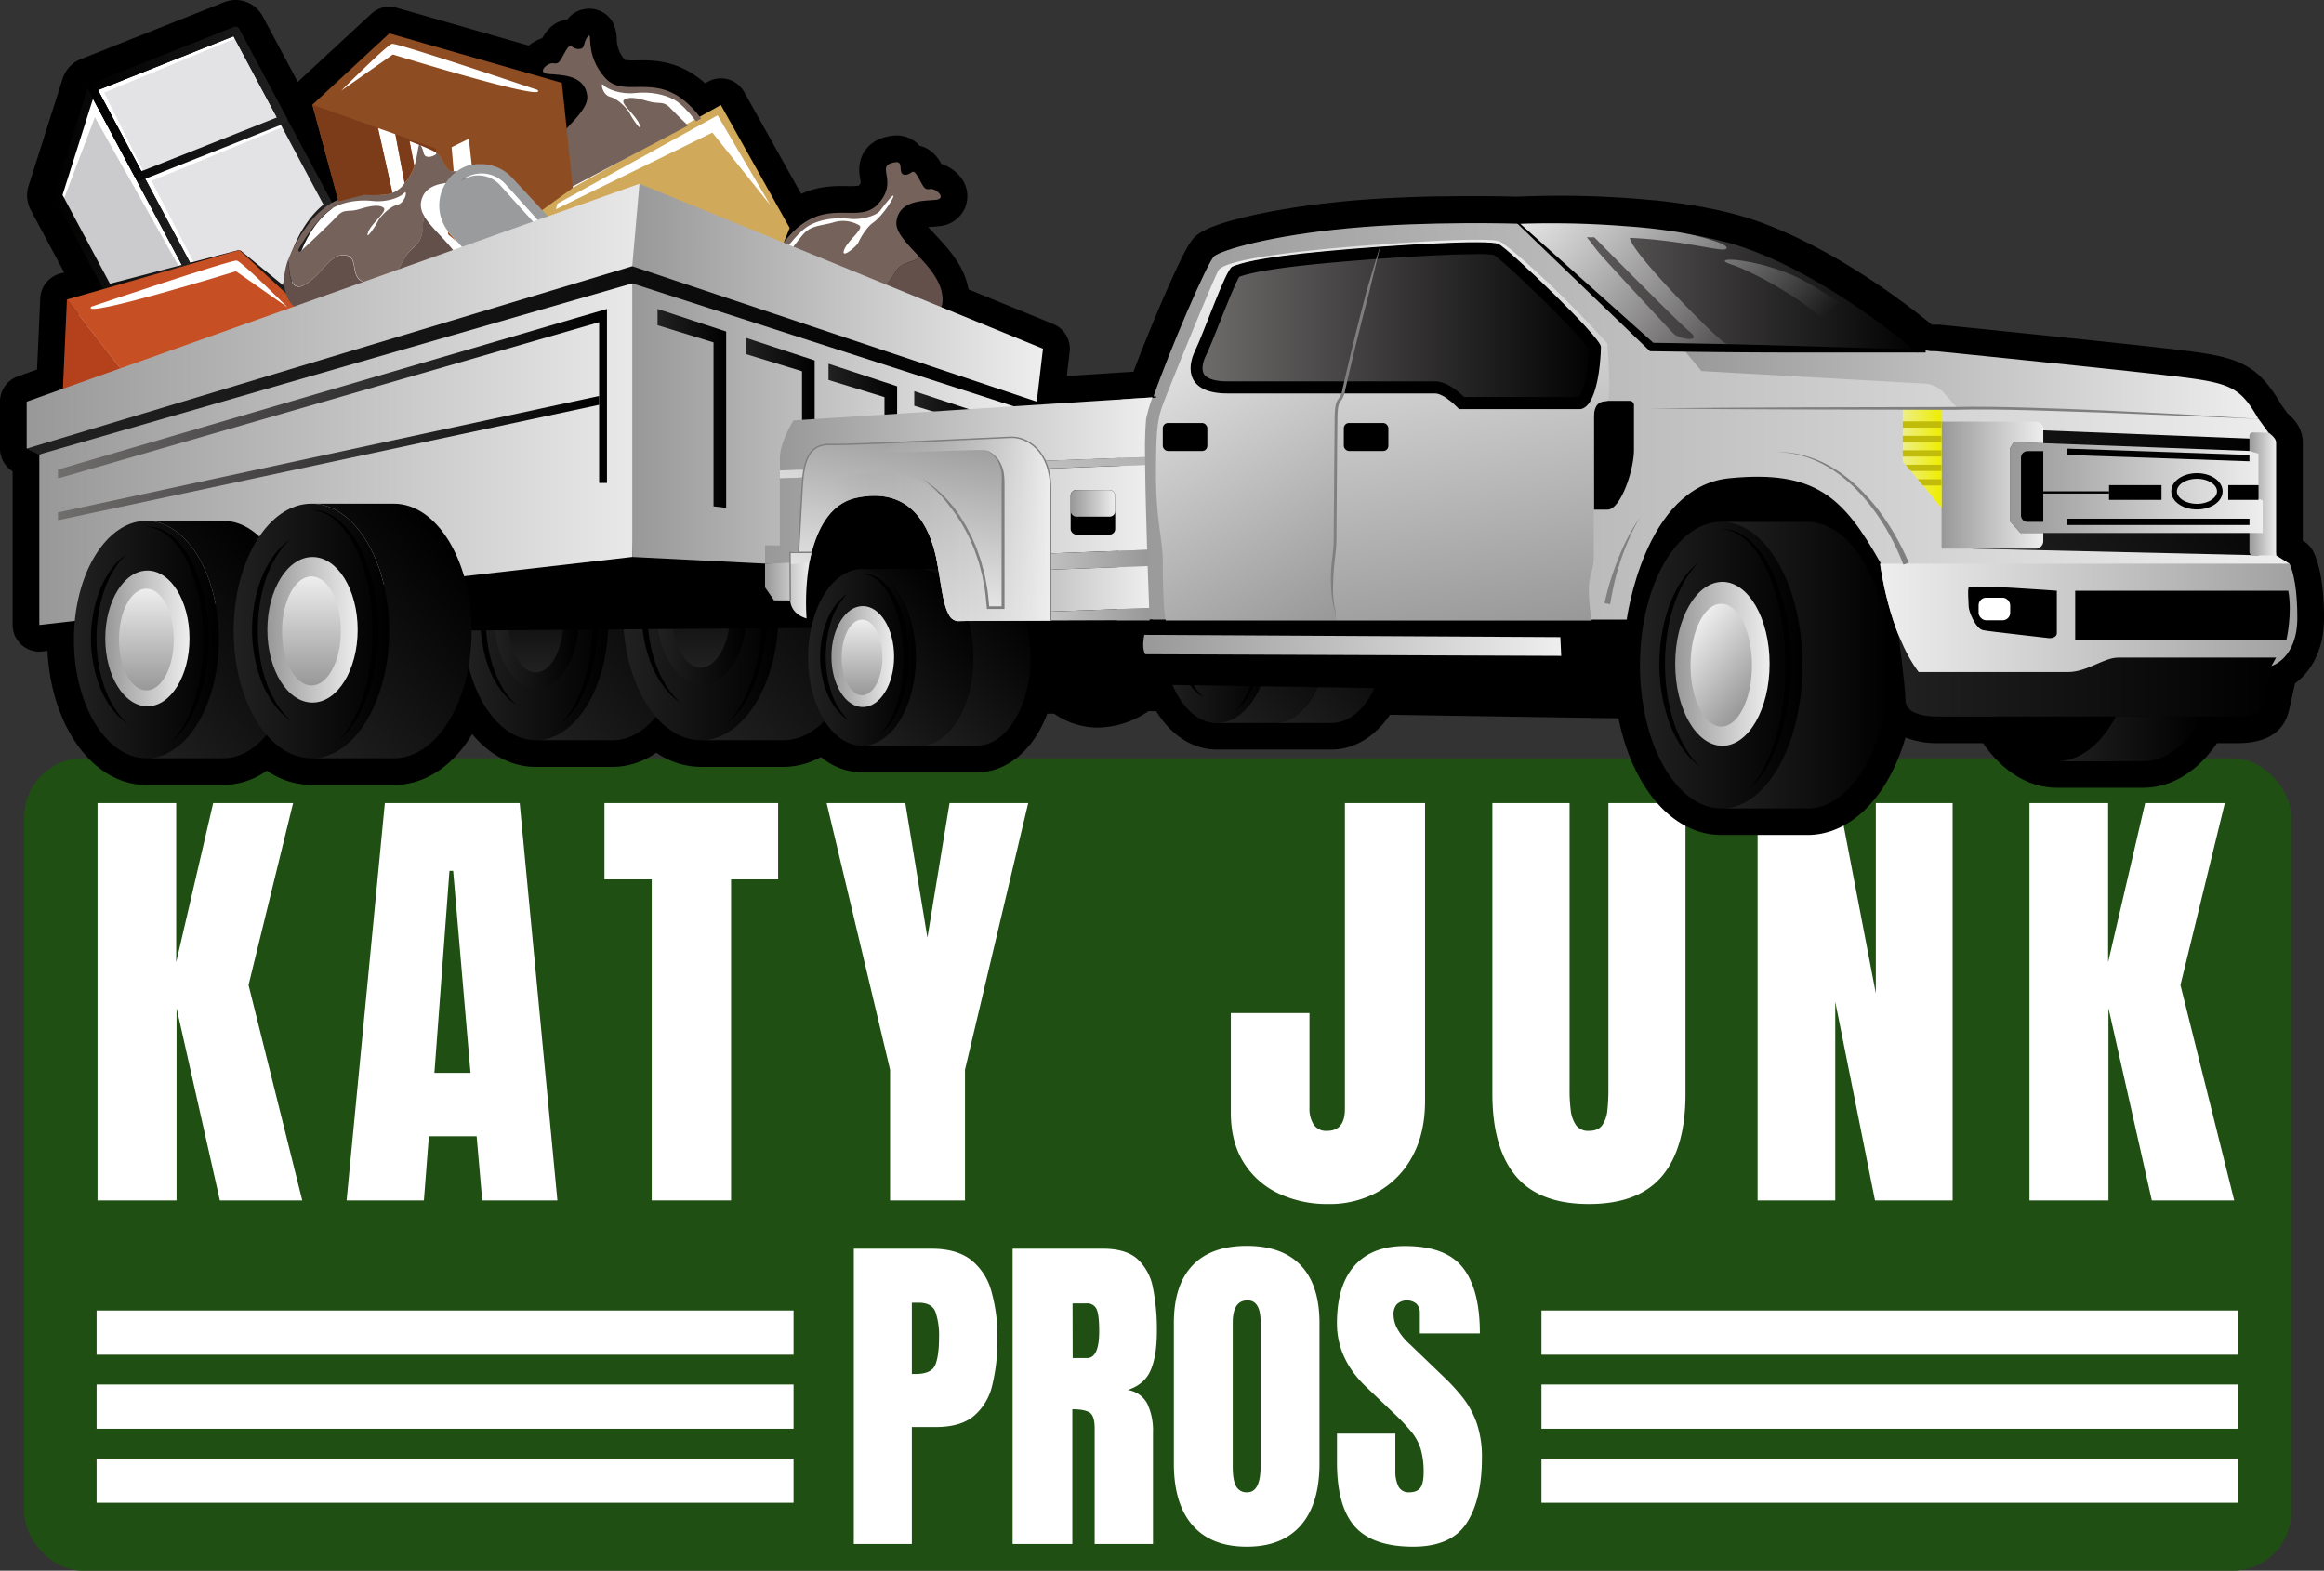 <svg xmlns="http://www.w3.org/2000/svg" xmlns:xlink="http://www.w3.org/1999/xlink" viewBox="0 0 827.3 559.15"><rect x="0" y="0" width="827.3" height="559.15" fill="#333333" stroke="none"/><defs><style>.cls-1{fill:#1f4f12;}.cls-2{fill:#fff;}.cls-3{fill:#8e4c22;}.cls-4{fill:#e3e2e5;}.cls-5{fill:#cbcacc;}.cls-6{fill:url(#linear-gradient);}.cls-7{fill:url(#linear-gradient-2);}.cls-8{fill:url(#linear-gradient-3);}.cls-9{fill:#d0a95b;}.cls-10{fill:#c64f24;}.cls-11{fill:#75625b;}.cls-12{fill:#63504b;}.cls-13{fill:#9a9b9d;}.cls-14{fill:#b5401c;}.cls-15{fill:url(#linear-gradient-4);}.cls-16{fill:url(#linear-gradient-5);}.cls-17{fill:url(#linear-gradient-6);}.cls-18{fill:url(#linear-gradient-7);}.cls-19{fill:url(#linear-gradient-8);}.cls-20{fill:url(#linear-gradient-9);}.cls-21{fill:url(#linear-gradient-10);}.cls-22{fill:url(#linear-gradient-11);}.cls-23{fill:url(#linear-gradient-12);}.cls-24{fill:url(#linear-gradient-13);}.cls-25{fill:url(#linear-gradient-14);}.cls-26{fill:url(#linear-gradient-15);}.cls-27{fill:url(#linear-gradient-16);}.cls-28{fill:url(#linear-gradient-17);}.cls-29{fill:url(#linear-gradient-18);}.cls-30{fill:url(#linear-gradient-19);}.cls-31{fill:url(#linear-gradient-20);}.cls-32{fill:url(#linear-gradient-21);}.cls-33{fill:url(#linear-gradient-22);}.cls-34{fill:url(#linear-gradient-23);}.cls-35{fill:url(#linear-gradient-24);}.cls-36{fill:url(#linear-gradient-25);}.cls-37{fill:url(#linear-gradient-26);}.cls-38{fill:url(#linear-gradient-27);}.cls-39{fill:url(#linear-gradient-28);}.cls-40{fill:url(#linear-gradient-29);}.cls-41{fill:url(#linear-gradient-30);}.cls-42{fill:url(#linear-gradient-31);}.cls-43{fill:url(#linear-gradient-32);}.cls-44{fill:url(#linear-gradient-33);}.cls-45{fill:url(#linear-gradient-34);}.cls-46{fill:url(#linear-gradient-35);}.cls-47{fill:url(#linear-gradient-36);}.cls-48{fill:url(#linear-gradient-37);}.cls-49{fill:url(#linear-gradient-38);}.cls-50{fill:url(#linear-gradient-39);}.cls-51{fill:url(#linear-gradient-40);}.cls-52{fill:url(#linear-gradient-41);}.cls-53{fill:url(#linear-gradient-42);}.cls-54{fill:url(#linear-gradient-43);}.cls-55{fill:url(#linear-gradient-44);}.cls-56{fill:url(#linear-gradient-45);}.cls-57{fill:url(#linear-gradient-46);}.cls-58{fill:url(#linear-gradient-47);}.cls-59{fill:url(#linear-gradient-48);}.cls-60{fill:url(#linear-gradient-49);}.cls-61{fill:url(#linear-gradient-50);}.cls-62{fill:url(#linear-gradient-51);}.cls-63{fill:url(#linear-gradient-52);}.cls-64{fill:url(#linear-gradient-53);}.cls-65{fill:url(#linear-gradient-54);}.cls-66,.cls-80,.cls-86{fill:none;stroke-miterlimit:10;}.cls-66,.cls-80{stroke:#000;}.cls-66,.cls-86{stroke-width:0.5px;}.cls-67{fill:url(#linear-gradient-55);}.cls-68{fill:url(#linear-gradient-56);}.cls-69{fill:url(#linear-gradient-57);}.cls-70{fill:url(#linear-gradient-58);}.cls-71{fill:url(#linear-gradient-59);}.cls-72{fill:url(#linear-gradient-60);}.cls-73{fill:url(#linear-gradient-61);}.cls-74{fill:url(#linear-gradient-62);}.cls-75{fill:url(#linear-gradient-63);}.cls-76{fill:url(#linear-gradient-64);}.cls-77{fill:url(#linear-gradient-65);}.cls-78{fill:url(#linear-gradient-66);}.cls-79{fill:#7f7f7f;}.cls-80{stroke-width:2px;}.cls-81{fill:url(#linear-gradient-67);}.cls-82{fill:url(#linear-gradient-68);}.cls-83{fill:#c1bc0a;}.cls-84{fill:url(#linear-gradient-69);}.cls-85{fill:url(#linear-gradient-70);}.cls-86{stroke:#7f7f7f;}.cls-87{fill:#7c3c19;}</style><linearGradient id="linear-gradient" x1="31.27" y1="57.69" x2="118.56" y2="57.69" gradientUnits="userSpaceOnUse"><stop offset="0"/><stop offset="1" stop-color="#222121"/></linearGradient><linearGradient id="linear-gradient-2" x1="19.14" y1="67.04" x2="68.43" y2="67.04" xlink:href="#linear-gradient"/><linearGradient id="linear-gradient-3" x1="31.27" y1="36.94" x2="102.18" y2="36.94" xlink:href="#linear-gradient"/><linearGradient id="linear-gradient-4" x1="-1721.04" y1="221.25" x2="-1669.41" y2="221.25" gradientTransform="matrix(-1, 0, 0, 1, -1504.51, 0)" xlink:href="#linear-gradient"/><linearGradient id="linear-gradient-5" x1="-1710.57" y1="220.86" x2="-1680.59" y2="220.86" gradientTransform="matrix(-1, 0, 0, 1, -1504.51, 0)" xlink:href="#linear-gradient"/><linearGradient id="linear-gradient-6" x1="-1695.23" y1="203.15" x2="-1695.23" y2="239.36" gradientTransform="matrix(-1, 0, 0, 1, -1504.51, 0)" xlink:href="#linear-gradient"/><linearGradient id="linear-gradient-7" x1="-1743.97" y1="194.45" x2="-1681.36" y2="246.99" gradientTransform="matrix(-1, 0, 0, 1, -1504.51, 0)" xlink:href="#linear-gradient"/><linearGradient id="linear-gradient-8" x1="-1781.66" y1="218.2" x2="-1726.3" y2="218.2" gradientTransform="matrix(-1, 0, 0, 1, -1504.51, 0)" xlink:href="#linear-gradient"/><linearGradient id="linear-gradient-9" x1="-1770.44" y1="217.78" x2="-1738.3" y2="217.78" gradientTransform="matrix(-1, 0, 0, 1, -1504.51, 0)" xlink:href="#linear-gradient"/><linearGradient id="linear-gradient-10" x1="-1753.98" y1="198.78" x2="-1753.98" y2="237.61" gradientTransform="matrix(-1, 0, 0, 1, -1504.51, 0)" xlink:href="#linear-gradient"/><linearGradient id="linear-gradient-11" x1="-1806.25" y1="189.46" x2="-1739.12" y2="245.79" gradientTransform="matrix(-1, 0, 0, 1, -1504.51, 0)" xlink:href="#linear-gradient"/><linearGradient id="linear-gradient-12" x1="-1743.51" y1="153.81" x2="-1518.51" y2="153.81" gradientTransform="matrix(-1, 0, 0, 1, -1504.51, 0)" gradientUnits="userSpaceOnUse"><stop offset="0" stop-color="#eee"/><stop offset="1" stop-color="#999898"/></linearGradient><linearGradient id="linear-gradient-13" x1="-1869.19" y1="146.24" x2="-1729.58" y2="146.24" xlink:href="#linear-gradient-12"/><linearGradient id="linear-gradient-14" x1="-1873.58" y1="123.48" x2="-1514.01" y2="123.48" gradientTransform="matrix(-1, 0, 0, 1, -1504.51, 0)" xlink:href="#linear-gradient"/><linearGradient id="linear-gradient-15" x1="-1851.88" y1="165.02" x2="-1829.97" y2="165.02" gradientTransform="matrix(-1, 0, 0, 1, -1504.51, 0)" xlink:href="#linear-gradient"/><linearGradient id="linear-gradient-16" x1="-1749.29" y1="112.56" x2="-1514.01" y2="112.56" xlink:href="#linear-gradient-12"/><linearGradient id="linear-gradient-17" x1="-1875.79" y1="104.2" x2="-1729.58" y2="104.2" xlink:href="#linear-gradient-12"/><linearGradient id="linear-gradient-18" x1="-1823.87" y1="158.21" x2="-1799.44" y2="158.21" gradientTransform="matrix(-1, 0, 0, 1, -1504.51, 0)" xlink:href="#linear-gradient"/><linearGradient id="linear-gradient-19" x1="-1794.51" y1="152.12" x2="-1770.08" y2="152.12" gradientTransform="matrix(-1, 0, 0, 1, -1504.51, 0)" xlink:href="#linear-gradient"/><linearGradient id="linear-gradient-20" x1="-1763.01" y1="145.38" x2="-1738.58" y2="145.38" gradientTransform="matrix(-1, 0, 0, 1, -1504.51, 0)" xlink:href="#linear-gradient"/><linearGradient id="linear-gradient-21" x1="-1720.58" y1="140.96" x2="-1525.15" y2="140.96" gradientTransform="matrix(-1, 0, 0, 1, -1504.51, 0)" gradientUnits="userSpaceOnUse"><stop offset="0"/><stop offset="1" stop-color="#706d6d"/></linearGradient><linearGradient id="linear-gradient-22" x1="-1717.79" y1="163.08" x2="-1525.15" y2="163.08" xlink:href="#linear-gradient-21"/><linearGradient id="linear-gradient-23" x1="-1582.43" y1="227.68" x2="-1530.8" y2="227.68" gradientTransform="matrix(-1, 0, 0, 1, -1504.51, 0)" xlink:href="#linear-gradient"/><linearGradient id="linear-gradient-24" x1="-1571.97" y1="227.28" x2="-1541.99" y2="227.28" xlink:href="#linear-gradient-12"/><linearGradient id="linear-gradient-25" x1="-1556.62" y1="209.57" x2="-1556.62" y2="245.78" xlink:href="#linear-gradient-12"/><linearGradient id="linear-gradient-26" x1="-1605.36" y1="200.87" x2="-1542.75" y2="253.41" gradientTransform="matrix(-1, 0, 0, 1, -1504.51, 0)" xlink:href="#linear-gradient"/><linearGradient id="linear-gradient-27" x1="-1643.05" y1="224.62" x2="-1587.7" y2="224.62" gradientTransform="matrix(-1, 0, 0, 1, -1504.51, 0)" xlink:href="#linear-gradient"/><linearGradient id="linear-gradient-28" x1="-1631.83" y1="224.2" x2="-1599.69" y2="224.2" xlink:href="#linear-gradient-12"/><linearGradient id="linear-gradient-29" x1="-1615.38" y1="205.2" x2="-1615.38" y2="244.03" xlink:href="#linear-gradient-12"/><linearGradient id="linear-gradient-30" x1="-1667.65" y1="195.88" x2="-1600.51" y2="252.22" gradientTransform="matrix(-1, 0, 0, 1, -1504.51, 0)" xlink:href="#linear-gradient"/><linearGradient id="linear-gradient-31" x1="-1956.91" y1="225.95" x2="-1918.5" y2="225.95" gradientTransform="matrix(-1, 0, 0, 1, -1504.51, 0)" xlink:href="#linear-gradient"/><linearGradient id="linear-gradient-32" x1="-1949.13" y1="225.66" x2="-1926.82" y2="225.66" xlink:href="#linear-gradient-12"/><linearGradient id="linear-gradient-33" x1="-1937.71" y1="212.48" x2="-1937.71" y2="239.42" xlink:href="#linear-gradient-12"/><linearGradient id="linear-gradient-34" x1="-1973.97" y1="206.01" x2="-1927.39" y2="245.1" gradientTransform="matrix(-1, 0, 0, 1, -1504.51, 0)" xlink:href="#linear-gradient"/><linearGradient id="linear-gradient-35" x1="-1994.4" y1="206.01" x2="-1947.82" y2="245.1" gradientTransform="matrix(-1, 0, 0, 1, -1504.51, 0)" xlink:href="#linear-gradient"/><linearGradient id="linear-gradient-36" x1="-1830.57" y1="234.03" x2="-1792.17" y2="234.03" gradientTransform="matrix(-1, 0, 0, 1, -1504.51, 0)" xlink:href="#linear-gradient"/><linearGradient id="linear-gradient-37" x1="-1822.79" y1="233.74" x2="-1800.49" y2="233.74" xlink:href="#linear-gradient-12"/><linearGradient id="linear-gradient-38" x1="-1811.37" y1="220.56" x2="-1811.37" y2="247.5" xlink:href="#linear-gradient-12"/><linearGradient id="linear-gradient-39" x1="-1847.64" y1="214.09" x2="-1801.05" y2="253.18" gradientTransform="matrix(-1, 0, 0, 1, -1504.51, 0)" xlink:href="#linear-gradient"/><linearGradient id="linear-gradient-40" x1="-1868.07" y1="214.09" x2="-1821.49" y2="253.18" gradientTransform="matrix(-1, 0, 0, 1, -1504.51, 0)" xlink:href="#linear-gradient"/><linearGradient id="linear-gradient-41" x1="-2319.53" y1="159.2" x2="-1902.13" y2="159.2" xlink:href="#linear-gradient-12"/><linearGradient id="linear-gradient-42" x1="-2146.18" y1="236.79" x2="-2088.31" y2="236.79" gradientTransform="matrix(-1, 0, 0, 1, -1504.51, 0)" xlink:href="#linear-gradient"/><linearGradient id="linear-gradient-43" x1="-2296.86" y1="142.41" x2="-2217.96" y2="208.61" gradientTransform="matrix(-1, 0, 0, 1, -1504.51, 0)" xlink:href="#linear-gradient"/><linearGradient id="linear-gradient-44" x1="-2188.58" y1="102" x2="-2044.92" y2="102" xlink:href="#linear-gradient-21"/><linearGradient id="linear-gradient-45" x1="-2314.75" y1="240.53" x2="-2180.34" y2="240.53" gradientTransform="matrix(-1, 0, 0, 1, -1504.51, 0)" xlink:href="#linear-gradient"/><linearGradient id="linear-gradient-46" x1="-2288.39" y1="263.03" x2="-2236.74" y2="263.03" gradientTransform="matrix(-1, 0, 0, 1, -1504.51, 0)" xlink:href="#linear-gradient"/><linearGradient id="linear-gradient-47" x1="-2012.99" y1="84.02" x2="-2038.13" y2="226.63" xlink:href="#linear-gradient-12"/><linearGradient id="linear-gradient-48" x1="-1927.74" y1="101.97" x2="-1992.29" y2="213.77" xlink:href="#linear-gradient-12"/><linearGradient id="linear-gradient-49" x1="-2074.17" y1="115.94" x2="-1928.57" y2="115.94" xlink:href="#linear-gradient-21"/><linearGradient id="linear-gradient-50" x1="-2308.49" y1="136.33" x2="-2103.09" y2="136.33" xlink:href="#linear-gradient-12"/><linearGradient id="linear-gradient-51" x1="-2314.75" y1="175.81" x2="-2305.27" y2="175.81" xlink:href="#linear-gradient-12"/><linearGradient id="linear-gradient-52" x1="-2310.02" y1="173.56" x2="-2220.1" y2="173.56" xlink:href="#linear-gradient-12"/><linearGradient id="linear-gradient-53" x1="-2231.88" y1="172.7" x2="-2195.67" y2="172.7" xlink:href="#linear-gradient-12"/><linearGradient id="linear-gradient-54" x1="-2173.81" y1="219.95" x2="-2322.31" y2="219.95" gradientTransform="matrix(-1, 0, 0, 1, -1504.51, 0)" gradientUnits="userSpaceOnUse"><stop offset="0" stop-color="#eee"/><stop offset="1" stop-color="#a1a0a0"/></linearGradient><linearGradient id="linear-gradient-55" x1="-2134.45" y1="236.32" x2="-2100.84" y2="236.32" xlink:href="#linear-gradient-12"/><linearGradient id="linear-gradient-56" x1="-2104.71" y1="226.28" x2="-2129.77" y2="247.3" xlink:href="#linear-gradient-12"/><linearGradient id="linear-gradient-57" x1="-2176.86" y1="236.79" x2="-2117.25" y2="236.79" gradientTransform="matrix(-1, 0, 0, 1, -1504.51, 0)" xlink:href="#linear-gradient"/><linearGradient id="linear-gradient-58" x1="-1990.98" y1="368.99" x2="-1842.5" y2="368.99" gradientTransform="matrix(-1, 0.04, 0.04, 1, -1450.11, -52.78)" xlink:href="#linear-gradient-12"/><linearGradient id="linear-gradient-59" x1="-1914.76" y1="154.44" x2="-1782.15" y2="154.44" xlink:href="#linear-gradient-12"/><linearGradient id="linear-gradient-60" x1="-1838.34" y1="190.71" x2="-1855.97" y2="142.25" gradientTransform="matrix(-1, 0, 0, 1, -1504.51, 0)" gradientUnits="userSpaceOnUse"><stop offset="0" stop-color="#dadada"/><stop offset="1" stop-color="#b2b2b2"/></linearGradient><linearGradient id="linear-gradient-61" x1="-1912.88" y1="183.09" x2="-1776.85" y2="183.09" xlink:href="#linear-gradient-12"/><linearGradient id="linear-gradient-62" x1="-1837.76" y1="199.98" x2="-1913.07" y2="199.98" xlink:href="#linear-gradient-12"/><linearGradient id="linear-gradient-63" x1="-1913.61" y1="210.28" x2="-1838.8" y2="210.28" xlink:href="#linear-gradient-12"/><linearGradient id="linear-gradient-64" x1="-1842.42" y1="218.78" x2="-1913.78" y2="218.78" xlink:href="#linear-gradient-12"/><linearGradient id="linear-gradient-65" x1="-1792.68" y1="210.14" x2="-1776.85" y2="210.14" xlink:href="#linear-gradient-12"/><linearGradient id="linear-gradient-66" x1="-1901.5" y1="179.18" x2="-1885.65" y2="179.18" gradientTransform="matrix(1, 0, 0, -1, 2282.64, 358.37)" xlink:href="#linear-gradient-12"/><linearGradient id="linear-gradient-67" x1="-1830.32" y1="218.48" x2="-1842.13" y2="151.51" xlink:href="#linear-gradient-12"/><linearGradient id="linear-gradient-68" x1="-2195.67" y1="163.09" x2="-2181.85" y2="163.09" gradientTransform="matrix(-1, 0, 0, 1, -1504.51, 0)" gradientUnits="userSpaceOnUse"><stop offset="0" stop-color="#ee0"/><stop offset="1" stop-color="#eeee87"/></linearGradient><linearGradient id="linear-gradient-69" x1="-2073.91" y1="55.06" x2="-2152.86" y2="149.15" gradientTransform="matrix(-1, 0, 0, 1, -1504.51, 0)" gradientUnits="userSpaceOnUse"><stop offset="0" stop-color="#fff" stop-opacity="0.82"/><stop offset="0.78" stop-color="#fff" stop-opacity="0"/></linearGradient><linearGradient id="linear-gradient-70" x1="-1878.53" y1="188.4" x2="-1788.74" y2="188.4" gradientTransform="matrix(-1, 0, 0, 1, -1504.51, 0)" gradientUnits="userSpaceOnUse"><stop offset="0" stop-color="#eee"/><stop offset="0.87" stop-color="#999898" stop-opacity="0"/></linearGradient></defs><g id="Layer_2" data-name="Layer 2"><g id="Layer_3" data-name="Layer 3"><rect class="cls-1" x="8.61" y="269.93" width="807.03" height="289.22" rx="20.9"/><rect class="cls-2" x="34.39" y="466.51" width="248.1" height="15.75"/><rect class="cls-2" x="34.39" y="492.86" width="248.1" height="15.75"/><rect class="cls-2" x="34.39" y="519.21" width="248.1" height="15.75"/><rect class="cls-2" x="548.73" y="466.51" width="248.1" height="15.75"/><rect class="cls-2" x="548.73" y="492.86" width="248.1" height="15.75"/><rect class="cls-2" x="548.73" y="519.21" width="248.1" height="15.75"/><path class="cls-2" d="M34.72,427.32V285.89h28v56.66l13.17-56.66h28.45L88.48,350.66l19.12,76.66H78.27L62.85,358.86v68.46Z"/><path class="cls-2" d="M123.38,427.32,137,285.89h48l13.42,141.43H171.67l-2-22.82h-17l-1.77,22.82Zm31.26-45.4h12.85L161.31,310H160Z"/><path class="cls-2" d="M232,427.32V313.05H215.17V285.89H277v27.16H260.25V427.32Z"/><path class="cls-2" d="M316.85,427.32V380.79l-22.58-94.9h28l7.87,47.9,7.88-47.9h28l-22.5,94.9v46.53Z"/><path class="cls-2" d="M472.71,428.61a40.59,40.59,0,0,1-17.44-3.7,29.17,29.17,0,0,1-12.5-11q-4.62-7.28-4.62-17.88V360.63h28v33.74a10.64,10.64,0,0,0,1.48,5.95,5.31,5.31,0,0,0,4.78,2.25q6.36,0,6.35-7.79V285.89h28.53V392q0,11.25-4.42,19.49a31.43,31.43,0,0,1-12.22,12.7A35.42,35.42,0,0,1,472.71,428.61Z"/><path class="cls-2" d="M565.62,428.61q-17.67,0-26-9.93t-8.36-29.21V285.89h27.48V388.35a55,55,0,0,0,.4,6.79,11.85,11.85,0,0,0,1.85,5.34,5.28,5.28,0,0,0,4.66,2.09q3.3,0,4.74-2.05a11.15,11.15,0,0,0,1.81-5.34,62.88,62.88,0,0,0,.36-6.83V285.89H600V389.47q0,19.29-8.35,29.21T565.62,428.61Z"/><path class="cls-2" d="M625.67,427.32V285.89h29.09l13,67.74V285.89H695.1V427.32H667.46l-14.15-70.71v70.71Z"/><path class="cls-2" d="M722.45,427.32V285.89h28v56.66l13.18-56.66H792L776.2,350.66l19.13,76.66H766l-15.43-68.46v68.46Z"/><path class="cls-2" d="M303.94,549.63V444.52h27.77q8.71,0,13.82,3.88a21.21,21.21,0,0,1,7.32,11.05,58.44,58.44,0,0,1,2.21,17.08,66.48,66.48,0,0,1-1.85,16.64,20.33,20.33,0,0,1-6.6,10.95c-3.17,2.59-7.65,3.89-13.47,3.89H324.6v41.62Zm20.66-60.5h1.2q5.85,0,7.16-3.28c.88-2.19,1.32-5.41,1.32-9.68A25.94,25.94,0,0,0,333,467q-1.28-3.26-6.06-3.26H324.6Z"/><path class="cls-2" d="M360.47,549.63V444.52h32.25q8.07,0,12.19,3.67a18.51,18.51,0,0,1,5.52,10.28,74.93,74.93,0,0,1,1.4,15.49q0,8.61-2.18,13.74c-1.45,3.43-4.19,5.79-8.21,7.11a9.41,9.41,0,0,1,7,4.93,22.25,22.25,0,0,1,2,10.12v39.77H389.68V508.48q0-4.59-1.89-5.7c-1.25-.74-3.27-1.1-6.06-1.1v47.95Zm21.38-66.17h5.08q4.36,0,4.36-9.5c0-4.1-.32-6.78-1-8.06a3.63,3.63,0,0,0-3.58-1.91h-4.9Z"/><path class="cls-2" d="M443.79,550.59q-12.6,0-19.26-7.61t-6.66-22V471q0-13.5,6.6-20.49t19.32-7q12.72,0,19.32,7t6.6,20.49V521q0,14.38-6.66,22T443.79,550.59Zm.18-19.35q4.77,0,4.78-9.26v-51.3q0-7.77-4.66-7.76-5.26,0-5.26,7.94V522.1q0,4.9,1.2,7A4.17,4.17,0,0,0,444,531.24Z"/><path class="cls-2" d="M503.05,550.59q-14.39,0-20.75-7.17t-6.36-22.81V510.34h20.78v13.14a12.14,12.14,0,0,0,1.11,5.7,4,4,0,0,0,3.85,2.06c1.91,0,3.23-.56,4-1.67s1.11-3,1.11-5.5a29.05,29.05,0,0,0-1-8.09,18.2,18.2,0,0,0-3.31-6.21,71.58,71.58,0,0,0-6.54-6.9l-9.44-9q-10.58-10-10.57-22.81,0-13.44,6.24-20.49t18.07-7q14.44,0,20.51,7.7t6.06,23.41H505.44v-7.23a4.48,4.48,0,0,0-1.22-3.34,5.37,5.37,0,0,0-7,.21,5.43,5.43,0,0,0-1.16,3.61,11.31,11.31,0,0,0,1.19,4.78,21.28,21.28,0,0,0,4.72,5.91l12.12,11.65a69.73,69.73,0,0,1,6.69,7.32,31.84,31.84,0,0,1,4.9,9A36.9,36.9,0,0,1,527.54,519q0,14.81-5.46,23.2T503.05,550.59Z"/><path d="M823.62,196.63a9.52,9.52,0,0,0-3.54-4l-.33-.21V157.49c0-4.92-3.07-8.38-5.41-10.29L812,143.94c-8-13.78-14.58-16.57-32.45-18.91-16.35-2.13-86.35-9.16-89.32-9.46-.27,0-.53,0-.8,0l-1.77,0c-8.31-6.84-33.36-26.31-60.68-36.35-10-3.68-22.73-6.34-37.84-7.92l-.48,0a345.16,345.16,0,0,0-48.36-1.29c-1.18,0-4.65-.12-9.69-.16h-1.75c-2.41,0-5.11,0-8,0l-2.26,0-4.63.06-2.48,0c-11.87.25-22.63.81-32,1.67-1.8.17-3.56.35-5.27.53l-2.54.29c-18.18,2.11-39.26,6.36-45.36,11.11-1.9,1.48-3.54,2.75-11.77,21.65-1.68,3.87-3.46,8.07-5.14,12.17-2.24,5.46-4.26,10.61-5.92,15l-23.72,1.53,1-8.62a9.5,9.5,0,0,0-5.84-9.9L344.75,103c-1.37-8.29-7.31-14.64-11.87-19.51-.74-.79-1.65-1.76-2.47-2.69L332,80.7c.78,0,1.49-.11,2.11-.17a11,11,0,0,0,9.46-6.63,10.79,10.79,0,0,0-1.76-11,14.43,14.43,0,0,0-6.71-4.56l-.09-.16c-.81-1.42-3-5.18-7.58-6.27l-.06,0a9.85,9.85,0,0,0-1.43-1.37,10.89,10.89,0,0,0-8.38-2.21c-1.58.21-6.39.87-9.46,5.06-2.95,4-2.23,8.3-1.88,10.36.07.45.19,1.14.18,1.31a3.78,3.78,0,0,1-.74,1.05,23.65,23.65,0,0,1-4.07.14c-4.17-.06-10-.14-16.38,2.79l-20.3-36.3A9.49,9.49,0,0,0,252,29.09l-1,.54c-9.35-8.34-18.56-8.23-24.45-8.14a24.68,24.68,0,0,1-4.08-.15,11.21,11.21,0,0,1-2.92-7.76c-.33-6.51-3.84-9-6.73-10A9.85,9.85,0,0,0,202,6.86l-.07.09a9.23,9.23,0,0,0-1.24.22c-4.59,1.09-6.76,4.85-7.57,6.26a1.4,1.4,0,0,0-.1.16,14.42,14.42,0,0,0-4.78,2.64l-47-13.47a9.49,9.49,0,0,0-9.08,2.16L106,29.16,93.52,5.81a10.94,10.94,0,0,0-13.79-5L28.91,21a1.57,1.57,0,0,0-.23.09,12.76,12.76,0,0,0-1.41.68c-.2.11-.39.23-.58.35A12.6,12.6,0,0,0,25,23.54a11,11,0,0,0-2.44,3.73,6.93,6.93,0,0,0-.26.72L10.15,66.25a11.16,11.16,0,0,0,.79,8.5L22.85,97l-1.65.47a9.49,9.49,0,0,0-6.87,8.7l-1.14,25.38L6.32,134A9.5,9.5,0,0,0,0,143V159.7a9.5,9.5,0,0,0,4.5,8.08v54.7a9.51,9.51,0,0,0,10.58,9.44l1.82-.21c1.36,27.07,16.33,47.72,35.21,47.72H79.47A27.06,27.06,0,0,0,95,274.36a28.31,28.31,0,0,0,15.88,5.07h29.34c11.11,0,21.07-6.78,27.88-18.11,6.15,7.43,14.06,11.69,22.62,11.69h27.37a27.06,27.06,0,0,0,15.52-5.07A28.26,28.26,0,0,0,249.47,273h29.35a27.49,27.49,0,0,0,13.43-3.54,22.9,22.9,0,0,0,14.61,5.5h40.79c10.9,0,20.28-8,25.17-20.88h2.45l.2.14A27.11,27.11,0,0,0,390.94,259a32.68,32.68,0,0,0,17.91-5.83l2.73,0c5.33,8.66,13.11,13.66,21.62,13.66H474c8,0,15.49-4.53,20.79-12.37l81.37,1.26c5,24.83,19.34,41.52,36.59,41.52h30.67c15.49,0,28.8-13.72,34.9-34.68a31.51,31.51,0,0,0,11.88,2h15.74c7,10.17,16.33,15.88,26.3,15.88h30.68c10,0,19.32-5.71,26.29-15.88h6.31c4.45,0,16.25,0,19.18-11.15.39-1.48,1.47-6.39,2.28-10.13,5.15-3.78,10.33-11.08,10.33-23.36C827.3,206,824.9,199.23,823.62,196.63Z"/><path class="cls-3" d="M161.89,85.4l-2.32-1.92-.15-1.15c.26.35.53.68.83,1l1.59,1.76Z"/><path class="cls-2" d="M31.27,141,27.5,108.14l14.23-6.63L20.64,69.56,32.77,31.31,83.83,11l24,46.2,9.1,15.73,4.6-1.53-5.6-34.47,9.4-11.4L139,13.43,196.89,31l3.54,18.32,10.12-1.77L209.75,27l9.16,4.18,17,1.64,8.63,5,3.88,5.1,7.74-3.33L279,79.64l-1,8,5-4,4.5-4.4s7.4-2.67,13.61-2.46A23.46,23.46,0,0,0,311.27,75L319,66.36l1.93,4.07-7.82,17.14-8,13.18L43.79,144.2Z"/><polygon class="cls-4" points="100.68 42.58 99.28 43.14 51.62 62.08 50.94 60.73 37.05 32.96 83.58 13.73 84.31 13.43 100.68 42.58"/><path class="cls-4" d="M116.72,73.51c-12.78,9.77-15,30.85-15,30.85h0l0,0h0L85,90.57l-15.42,4-.48-.92-.22-.44L53.92,64.4l46.52-19.1.68-.28,15.41,28.15Z"/><polygon class="cls-5" points="64.3 95.98 38.37 102.76 38.24 102.51 22.14 72.37 22.85 70.51 33.78 41.75 63.54 94.63 63.85 95.17 64.3 95.98"/><path class="cls-6" d="M85,89.07a1.65,1.65,0,0,0-.38.05L68.85,93.24l-1.16.3-16-29.89-1.56.62a1.52,1.52,0,0,1-.55.1,1.51,1.51,0,0,1-1.32-.78L64.71,94.32l.28.53,3-.85,1.13-.32,16.05-4.6Zm0,0a1.65,1.65,0,0,0-.38.05L68.85,93.24l-1.16.3-16-29.89-1.56.62a1.52,1.52,0,0,1-.55.1,1.51,1.51,0,0,1-1.32-.78L64.71,94.32l.28.53,3-.85,1.13-.32,16.05-4.6Zm33.41-16.53-.21-.39L102,41.87,85.15,10.3a1.49,1.49,0,0,0-1.87-.68l-51,20.27-.08,0a2.44,2.44,0,0,0-.28.14,1.59,1.59,0,0,0-.24.2,1.42,1.42,0,0,0-.34.53A1.51,1.51,0,0,0,31.45,32l.68,1.28L48.3,63.58h0L64.71,94.32l.28.53.45.83.17.32a1.49,1.49,0,0,0,1.7.74l17.3-4.53,16.21,13.31a1.51,1.51,0,0,0,1,.34,1.58,1.58,0,0,0,.52-.09l0,0a1.5,1.5,0,0,0,.92-1.24,62.14,62.14,0,0,1,4.07-15.3c2.17-5.28,5.46-10.8,10.34-14.54l.11-.09.23-.17a1.36,1.36,0,0,0,.24-.24h0A1.51,1.51,0,0,0,118.38,72.54ZM51.73,63.65,50.31,61,34.88,32.08,83.14,12.9l.44.83,15,28.08.71,1.33.71,1.32.45.84,14.7,27.54c-4.9,4-8.23,9.53-10.46,14.82l0,0a64.49,64.49,0,0,0-3.52,11.37c-.19.92-.35,1.74-.47,2.45L85.92,89.41a1.44,1.44,0,0,0-.62-.3.57.57,0,0,0-.18,0H85a1.65,1.65,0,0,0-.38.05L68.85,93.24l-1.16.3ZM85,89.07a1.65,1.65,0,0,0-.38.05L68.85,93.24l-1.16.3-16-29.89-1.56.62a1.52,1.52,0,0,1-.55.1,1.51,1.51,0,0,1-1.32-.78L64.71,94.32l.28.53,3-.85,1.13-.32,16.05-4.6Zm0,0a1.65,1.65,0,0,0-.38.05L68.85,93.24l-1.16.3-16-29.89-1.56.62a1.52,1.52,0,0,1-.55.1,1.51,1.51,0,0,1-1.32-.78L64.71,94.32l.28.53,3-.85,1.13-.32,16.05-4.6Z"/><path class="cls-7" d="M68.38,94.91a1.2,1.2,0,0,0-.13-.33L67.94,94l-.25-.46-16-29.89L50.31,61,34.16,30.76l-.08-.16a1.49,1.49,0,0,0-1.46-.78,1.14,1.14,0,0,0-.32.07l-.08,0a2.44,2.44,0,0,0-.28.14,1.59,1.59,0,0,0-.24.2,1.42,1.42,0,0,0-.34.53l0,.07L19.21,69.11a1.52,1.52,0,0,0,.11,1.16l17.44,32.66.29.54a1.5,1.5,0,0,0,1.32.79,1.65,1.65,0,0,0,.38-.05l28.56-7.47a1.5,1.5,0,0,0,1-.85A1.44,1.44,0,0,0,68.38,94.91Zm-3.67-.59-1.17.31L39.14,101,22.85,70.51l-.59-1.1L33.11,35.16,48.3,63.58h0Z"/><path class="cls-8" d="M102,41.87,85.15,10.3a1.49,1.49,0,0,0-1.87-.68l-51,20.27-.08,0a2.44,2.44,0,0,0-.28.14,1.59,1.59,0,0,0-.24.2,1.42,1.42,0,0,0-.34.53A1.51,1.51,0,0,0,31.45,32l.68,1.28L48.3,63.58h0a1.51,1.51,0,0,0,1.32.78,1.52,1.52,0,0,0,.55-.1l1.56-.62L100,44.46l1.24-.49a.55.55,0,0,0,.15-.08,1.38,1.38,0,0,0,.71-.79A1.55,1.55,0,0,0,102,41.87ZM34.88,32.08,83.14,12.9l.44.83,15,28.08L51.07,60.68l-.13,0-.63.25Z"/><path class="cls-9" d="M256.6,37.38l-7.5,4.19-1.78,1-2.89,1.62-23.79,13.3-16.7,9.34-11.68,6.53,0,.6-.22,5-.11,2.33L190.7,108l14.71,18.29,2.64,3.29,8.32,7.11,4.32-2.18,3-26.73,7.25-5.62-2.47,28.77,4.25-3.52,3.75-28,10-5.26-6.21,32.16,4.9-1,6.58-35,6.36-2.69-8.23,37,20.67-18,.85-.74,7.72-19.74,2-5Zm-3,9.83L197.87,74.49l.58-2,57-31.43,18.79,32Z"/><path class="cls-10" d="M102.87,105.38l-1.1-1h0l0,0h0L85.3,89.11l-.07-.06-.11,0-16.05,4.6L67.94,94l-3,.85-1.14.32-25.61,7.34-1.48.42-12.94,3.71L50.54,141l-2.61,29,4.32-2.18,3-26.74,7.25-5.61L60,164.15l4.25-3.51,3.75-28,10-5.25-6.2,32.15,4.9-1,6.57-34.95,6.36-2.7-8.23,37L103,139.2l9.53-24.32.17-.44ZM84,96.56s-56.08,17.26-51.46,12.6c0,0,49.92-16.82,51.77-16.39s17.57,16.15,18.06,16.64Z"/><path class="cls-11" d="M165.42,63.45c-.14-.93-1.5-2.06-2.74-2.4a2.27,2.27,0,0,0-1-.08h-.08l-.31,0a1.73,1.73,0,0,1-1.59-.55,25.88,25.88,0,0,1-2.32-3.85c-.8-1.38-1.28-1.8-1.71-1.79l-.15,0a.7.7,0,0,0-.23.08,5.3,5.3,0,0,1-2.58,1c-2.25-.09-1.63-1.54-2.56-3.39a4.81,4.81,0,0,0-.7-1.08c-.54-.64-.79,4.3-1.93,7.63h0a19.72,19.72,0,0,1-1.81,3.85c-.14.24-.3.49-.46.73s-.36.53-.56.8-.29.39-.45.59l-.16.2h0c-.26.32-.53.63-.81,1a8.9,8.9,0,0,1-3.55,2.45,11,11,0,0,1-2,.54c-.2,0-.41.07-.62.09a55.78,55.78,0,0,1-6.81.14h-.88a23.46,23.46,0,0,0-9,1.67,17.9,17.9,0,0,0-2.16,1.06c-.42.24-.85.5-1.28.79l-.36.23a32.91,32.91,0,0,0-7.9,8.14,54.31,54.31,0,0,0-3.95,6.35l0,0a40.27,40.27,0,0,0-1.81,3.94h0c0,.47-1,13.58,5.59,9.72s8.68-11.15,14.47-10.49-.11,10.41,10,9.88,8.47-7.82,14.15-12.54c4.79-4,2.71-8.57,4-11.13a7.18,7.18,0,0,1-1.34-4.63c.66-5.3,5-6.75,9-7.27,1.86-.24,3.64-.29,4.93-.43h.06c1.2-.14,1.68-.58,1.7-1.1A1.28,1.28,0,0,0,165.42,63.45Zm-24,9.46c-3,.77-6.35,4.56-6.95,5.93s-4.57,7.24-3.44,3.91,7.24-7.63,5.45-8.85-4.87-.55-8.75.6-5.12-.4-7.85,2.56-11.18,10.86-12.57,12.15l-.14.13c-.81.73-1-.33-1-.33,2.89-5.58,8.39-12.58,12.11-14.84h0l.12-.07c3.72-2.19,9.1-3.12,14.25-2.56s9.93-1.35,11.2-2.81S144.47,72.14,141.44,72.91Z"/><path class="cls-11" d="M249.1,41.57C235.25,23.49,222.92,36,215.44,27.74c-7.64-8.48-4.21-17.1-6.17-14.76s-.6,4.36-3.27,4.47-2.58-2.88-4.66.73-2.22,4.72-4.31,4.35-6.07,3.34-2,3.78,13-.06,14,7.7c.45,3.58-3.27,7.4-7.28,11.69C197,50.7,192,56.35,192.63,63c.24,2.44,2.31,4.55,5.48,6.36l5.78-3,16.75-8.84,24.29-12.82-.5-.48c-2.28-2.17-4.5-4.35-5.63-5.57-2.73-3-4-1.41-7.85-2.56s-7-1.82-8.76-.6,4.33,5.52,5.46,8.85-2.85-2.54-3.45-3.91-3.91-5.16-6.94-5.93-3.66-5.65-2.39-4.19,6.06,3.36,11.21,2.81,10.52.37,14.24,2.56c2,1.19,4.61,3.84,7,6.92l.46.6,1.81-1Z"/><path class="cls-11" d="M331.07,67.3c-2.08.37-2.23-.75-4.31-4.35s-2-.63-4.66-.73-.24-4.88-3.27-4.47c-8,1.1,1.47,6.28-6.17,14.77-7.46,8.27-19.74-4.19-33.55,13.67-.36.46-.72,1-1.08,1.45a48.49,48.49,0,0,0-5.46,9.59c-.13.94-1.68,12.52,3,10,4.86-2.68,8.93-13.72,17.07-11.25s12,16.22,20.15,8.27,4.39-8.81,11.89-11.27a7,7,0,0,0,2.62-1.49c-4.33-4.69-8.66-8.81-8.18-12.66,1-7.75,9.9-7.26,14-7.7S333.15,66.93,331.07,67.3ZM310.84,79.24c-2.54,1.81-4.67,5.69-5.26,7.06s-6.26,6.11-5.13,2.78,7.25-7.63,5.46-8.85a11.34,11.34,0,0,0-9.22-1.06c-3.89,1.15-7.73,1-10.46,3.91s-8.84,11.86-9.64,12.59-1-.33-1-.33c2.92-5.64,8.51-12.73,12.23-14.92s9.09-3.12,14.24-2.56,10-1.26,11.21-2.81C322.81,62.34,316,75.57,310.84,79.24Z"/><path class="cls-12" d="M335.48,107.79C334.26,120.19,285.7,124,285.7,124l-11.49-8.43s-3.54-2.7-3.67-8.91a23.2,23.2,0,0,1,2-9.44c-.13.94-1.68,12.52,3,10,4.86-2.68,8.93-13.72,17.07-11.25s12,16.22,20.15,8.27,4.39-8.81,11.89-11.27a7,7,0,0,0,2.62-1.49C331.68,96.2,336.09,101.55,335.48,107.79Z"/><path class="cls-13" d="M216.87,101.18,193,74.77l-.74-.81L182.5,63.2a14.93,14.93,0,0,0-11.8-4.92l-.46,0a5,5,0,0,0-.53,0h-.05l-.81.12c-.24,0-.48.08-.72.14l-.11,0a14.77,14.77,0,0,0-5.34,2.41,13.92,13.92,0,0,0-1.37,1.09,15,15,0,0,0-1.89,20.19c.26.35.53.68.83,1l2.51,2.78,31.86,35.2a15,15,0,0,0,22.25-20.14Zm-3.41,18.59-.24.19a10.44,10.44,0,0,0,.52-14.55L191.9,81.27,178,65.89a10.43,10.43,0,0,0-12.56-2.25,10.05,10.05,0,0,0-1.7,1.1l-.27.22.21-.21a11.55,11.55,0,0,1,7.71-3,11.45,11.45,0,0,1,8.52,3.78L192,78.94l22.26,24.6A11.5,11.5,0,0,1,213.46,119.77Z"/><path class="cls-3" d="M161.84,85.1l-1.59-1.76c-.3-.33-.57-.66-.83-1l.15,1.15,2.32,1.92.87.72Zm42-18.77L201.72,45.7,200,29.48,138.59,11.89l-27.41,25.4,9.15,33.8.16.57,8.86-2.24h.88a55.78,55.78,0,0,0,6.81-.14c.21,0,.42-.06.62-.09a11,11,0,0,0,2-.54l-5.13-23.07h0l6.2,2.19h0l3.29,17.47.16-.2c.16-.2.31-.39.45-.59s.38-.53.56-.8.32-.49.46-.73a19.72,19.72,0,0,0,1.81-3.85h0l-1.85-9.56,8.92,3.6.76,1.39,0,.41s.24-.06.29-.06c.35,0,.74.28,1.32,1.15.12.19.25.4.39.64a25.88,25.88,0,0,0,2.32,3.85,1.73,1.73,0,0,0,1.59.55l.31,0-.74-8.65,6.14-3,1,9.33.11,0c.24-.06.48-.1.72-.14l.81-.12h.05a5,5,0,0,1,.53,0l.46,0a14.93,14.93,0,0,1,11.8,4.92L192.23,74l.74.81,11-7.94Zm-64-46.92L121.49,32.26c.49-.49,16.25-16.24,18.06-16.65S191.31,32,191.31,32C195.93,36.67,139.86,19.41,139.86,19.41Z"/><polygon class="cls-14" points="50.54 140.96 47.93 169.92 39.62 162.8 22.26 141.23 23.82 106.64 50.54 140.96"/><path class="cls-12" d="M166.07,101.46c-1.22,12.4-49.78,16.22-49.78,16.22l-3.81-2.8-7.68-5.63a9.53,9.53,0,0,1-2.51-3.48,11,11,0,0,1-.52-1.41h0a15.54,15.54,0,0,1-.61-5.28,23.86,23.86,0,0,1,1.71-7.42c0,.47-1,13.58,5.59,9.72s8.68-11.15,14.47-10.49-.11,10.41,10,9.88,8.47-7.82,14.15-12.54c4.79-4,2.71-8.57,4-11.13C155.16,83.75,167.05,91.45,166.07,101.46Z"/><path class="cls-15" d="M164.9,221.25c0,23.33,11.56,42.26,25.81,42.26,5,0,9.73-2.36,13.69-6.42,7.29-7.48,12.13-20.73,12.13-35.84s-4.84-28.35-12.13-35.83c-4-4.07-8.66-6.42-13.69-6.42C176.46,179,164.9,197.91,164.9,221.25Z"/><ellipse class="cls-16" cx="191.07" cy="220.86" rx="14.99" ry="24.16"/><ellipse class="cls-17" cx="190.72" cy="221.25" rx="9.75" ry="18.1"/><path d="M183.71,190.83a26.3,26.3,0,0,0-5.11,6.52,38.3,38.3,0,0,0-3.27,7.55,55.6,55.6,0,0,0-1.71,24.41,48.84,48.84,0,0,0,1.89,8,37.67,37.67,0,0,0,3.37,7.5,25.53,25.53,0,0,0,5.24,6.4,23.12,23.12,0,0,1-6.06-5.86,33.85,33.85,0,0,1-4-7.5,48.58,48.58,0,0,1-.18-33.45,34.33,34.33,0,0,1,3.92-7.56A23.65,23.65,0,0,1,183.71,190.83Z"/><path d="M199.54,257.76a29.14,29.14,0,0,0,3.49-4.28,33.21,33.21,0,0,0,2.63-4.83,53.54,53.54,0,0,0,3.48-10.39,76.49,76.49,0,0,0,1.64-21.81,69.57,69.57,0,0,0-1.49-10.85,54.8,54.8,0,0,0-3.3-10.41A32.17,32.17,0,0,0,200.2,186a17.54,17.54,0,0,0-4.24-3.38,13.19,13.19,0,0,0-5.24-1.53,12.07,12.07,0,0,1,5.47,1.06,18.12,18.12,0,0,1,4.69,3.15,31.08,31.08,0,0,1,6.53,9.21,59.19,59.19,0,0,1,5.37,21.78,69.64,69.64,0,0,1-2.13,22.32,48.46,48.46,0,0,1-4.12,10.45A28.08,28.08,0,0,1,199.54,257.76Z"/><path class="cls-18" d="M204.4,257.09c-4,4.06-8.66,6.42-13.69,6.42h27.37c14.27,0,25.81-18.93,25.81-42.26S232.35,179,218.08,179H190.71c5,0,9.73,2.35,13.69,6.42,7.29,7.48,12.13,20.73,12.13,35.83S211.69,249.61,204.4,257.09Z"/><path class="cls-19" d="M221.8,218.2c0,25,12.39,45.31,27.67,45.31,5.4,0,10.43-2.53,14.68-6.88,7.81-8,13-22.23,13-38.43s-5.19-30.41-13-38.43c-4.25-4.36-9.28-6.89-14.68-6.89C234.19,172.88,221.8,193.17,221.8,218.2Z"/><ellipse class="cls-20" cx="249.86" cy="217.78" rx="16.07" ry="25.91"/><ellipse class="cls-21" cx="249.48" cy="218.2" rx="10.46" ry="19.41"/><path d="M242,185.58a28.25,28.25,0,0,0-5.51,7,41.84,41.84,0,0,0-3.53,8.09,57.34,57.34,0,0,0-2.54,17.41,56.35,56.35,0,0,0,.7,8.8,51.7,51.7,0,0,0,2,8.58,41,41,0,0,0,3.64,8,27.42,27.42,0,0,0,5.65,6.84,24.64,24.64,0,0,1-6.46-6.3,35.78,35.78,0,0,1-4.29-8,50.64,50.64,0,0,1-3.26-17.9,51.2,51.2,0,0,1,3.07-17.93,36.81,36.81,0,0,1,4.17-8.11A25.33,25.33,0,0,1,242,185.58Z"/><path d="M258.93,257.35a31.65,31.65,0,0,0,3.77-4.58,37.07,37.07,0,0,0,2.83-5.17,57.84,57.84,0,0,0,3.76-11.15A81.85,81.85,0,0,0,271.07,213a74.77,74.77,0,0,0-1.61-11.64,59.5,59.5,0,0,0-3.55-11.17,34.48,34.48,0,0,0-6.24-9.83,18.63,18.63,0,0,0-4.57-3.61,13.72,13.72,0,0,0-5.62-1.62,13,13,0,0,1,5.86,1.14,19.36,19.36,0,0,1,5,3.4,33.27,33.27,0,0,1,7,9.86,63.44,63.44,0,0,1,5.74,23.34,74.72,74.72,0,0,1-2.26,23.92,52.37,52.37,0,0,1-4.4,11.2A30.24,30.24,0,0,1,258.93,257.35Z"/><path class="cls-22" d="M264.15,256.63c-4.25,4.35-9.28,6.88-14.68,6.88h29.35c15.3,0,27.68-20.29,27.68-45.31s-12.38-45.32-27.68-45.32H249.47c5.4,0,10.43,2.53,14.68,6.89,7.81,8,13,22.23,13,38.43S272,248.61,264.15,256.63Z"/><polygon points="326.27 174.72 344.61 230.41 326.27 223.24 143.21 224.62 139.38 167.15 285.5 165.02 326.27 174.72"/><polygon class="cls-23" points="199.14 91.56 239 85.13 229.36 112.56 225.07 198.27 14 222.48 14 161.84 68.64 129.48 199.14 91.56"/><polygon class="cls-24" points="243.07 88.56 225.07 100.88 225.07 198.27 336.93 203.92 363.39 152 364.68 145.86 352.79 123.48 243.07 88.56"/><polygon class="cls-25" points="15.29 153.06 9.5 159.7 13.79 161.84 225.07 100.88 364.68 145.86 369.07 142.98 362.75 128.84 213.28 85.13 15.29 153.06"/><polygon class="cls-26" points="325.46 144.44 343.34 149.92 343.34 190.38 347.37 190.78 347.37 146.46 325.46 139.26 325.46 144.44"/><polygon class="cls-27" points="235.78 74.41 227.64 65.41 9.5 142.98 9.5 159.7 225.07 94.77 244.78 85.98 235.78 74.41"/><polygon class="cls-28" points="371.28 124.13 227.64 65.41 225.07 94.77 369.07 142.98 371.28 124.13"/><polygon class="cls-29" points="294.93 135.27 314.86 141.38 314.86 186.48 319.36 186.94 319.36 137.52 294.93 129.48 294.93 135.27"/><polygon class="cls-30" points="265.57 126.06 285.5 132.16 285.5 183.44 290 183.97 290 128.31 265.57 120.27 265.57 126.06"/><polygon class="cls-31" points="234.07 115.77 254 121.88 254 180.27 258.5 180.78 258.5 118.02 234.07 109.98 234.07 115.77"/><polygon class="cls-32" points="216.07 109.98 20.64 167.15 20.64 170.31 213.28 114.7 213.28 171.93 216.07 171.93 216.07 109.98"/><polygon class="cls-33" points="213.28 140.96 20.64 182.41 20.64 185.2 213.28 144.11 213.28 140.96"/><path class="cls-34" d="M26.3,227.68c0,23.33,11.55,42.25,25.81,42.25,5,0,9.72-2.35,13.69-6.42,7.28-7.48,12.12-20.73,12.12-35.83s-4.84-28.36-12.12-35.84c-4-4.07-8.67-6.42-13.69-6.42C37.85,185.42,26.3,204.33,26.3,227.68Z"/><ellipse class="cls-35" cx="52.47" cy="227.28" rx="14.99" ry="24.16"/><ellipse class="cls-36" cx="52.11" cy="227.67" rx="9.75" ry="18.1"/><path d="M45.1,197.25A26.54,26.54,0,0,0,40,203.77a39.16,39.16,0,0,0-3.27,7.55A55.6,55.6,0,0,0,35,235.73a49.75,49.75,0,0,0,1.89,8,38.16,38.16,0,0,0,3.37,7.49,25.53,25.53,0,0,0,5.24,6.4,23.12,23.12,0,0,1-6.06-5.86,33.85,33.85,0,0,1-4-7.5,48.58,48.58,0,0,1-.18-33.45,34.33,34.33,0,0,1,3.92-7.56A23.65,23.65,0,0,1,45.1,197.25Z"/><path d="M60.93,264.18a28.51,28.51,0,0,0,3.49-4.28,33.11,33.11,0,0,0,2.63-4.82,53.86,53.86,0,0,0,3.48-10.4,76.47,76.47,0,0,0,1.65-21.81A70.78,70.78,0,0,0,70.69,212a55.55,55.55,0,0,0-3.31-10.41,32,32,0,0,0-5.79-9.16,17.78,17.78,0,0,0-4.24-3.38,13,13,0,0,0-5.24-1.52,11.93,11.93,0,0,1,5.47,1,18,18,0,0,1,4.7,3.16A30.87,30.87,0,0,1,68.8,201a59.19,59.19,0,0,1,5.37,21.78A69.36,69.36,0,0,1,72,245.06a48.46,48.46,0,0,1-4.12,10.45A27.94,27.94,0,0,1,60.93,264.18Z"/><path class="cls-37" d="M65.8,263.51c-4,4.07-8.67,6.42-13.69,6.42H79.47c14.27,0,25.82-18.92,25.82-42.25s-11.55-42.26-25.82-42.26H52.11c5,0,9.72,2.35,13.69,6.42,7.28,7.48,12.12,20.73,12.12,35.84S73.08,256,65.8,263.51Z"/><path class="cls-38" d="M83.19,224.62c0,25,12.39,45.31,27.68,45.31,5.39,0,10.42-2.52,14.68-6.88,7.8-8,13-22.23,13-38.43s-5.19-30.41-13-38.43c-4.26-4.36-9.29-6.88-14.68-6.88C95.58,179.31,83.19,199.59,83.19,224.62Z"/><ellipse class="cls-39" cx="111.25" cy="224.2" rx="16.07" ry="25.91"/><ellipse class="cls-40" cx="110.87" cy="224.62" rx="10.46" ry="19.41"/><path d="M103.35,192a28,28,0,0,0-5.5,7,40.65,40.65,0,0,0-3.53,8.09,59.37,59.37,0,0,0-1.85,26.21,51.72,51.72,0,0,0,2,8.58,39.83,39.83,0,0,0,3.64,8,27.21,27.21,0,0,0,5.65,6.84,24.53,24.53,0,0,1-6.47-6.3A36.61,36.61,0,0,1,93,242.38a52.29,52.29,0,0,1-.19-35.83,36.52,36.52,0,0,1,4.17-8.1A25.54,25.54,0,0,1,103.35,192Z"/><path d="M120.33,263.77a31.58,31.58,0,0,0,3.76-4.58,38.2,38.2,0,0,0,2.84-5.17,58.5,58.5,0,0,0,3.75-11.15,81.85,81.85,0,0,0,1.78-23.41,76,76,0,0,0-1.6-11.64,59.53,59.53,0,0,0-3.56-11.17,34.3,34.3,0,0,0-6.24-9.82,18.57,18.57,0,0,0-4.56-3.62,13.92,13.92,0,0,0-5.63-1.62,12.83,12.83,0,0,1,5.86,1.15,19.3,19.3,0,0,1,5,3.39,33.19,33.19,0,0,1,7,9.87,63.52,63.52,0,0,1,5.73,23.33,74.69,74.69,0,0,1-2.26,23.92,53.16,53.16,0,0,1-4.39,11.21A30.61,30.61,0,0,1,120.33,263.77Z"/><path class="cls-41" d="M125.55,263.05c-4.26,4.36-9.29,6.88-14.68,6.88h29.34c15.3,0,27.68-20.29,27.68-45.31s-12.38-45.31-27.68-45.31H110.87c5.39,0,10.42,2.52,14.68,6.88,7.8,8,13,22.23,13,38.43S133.35,255,125.55,263.05Z"/><path class="cls-42" d="M414,226c0,17.36,8.59,31.44,19.2,31.44,3.74,0,7.23-1.75,10.18-4.78,5.42-5.56,9-15.42,9-26.66s-3.6-21.1-9-26.66c-2.95-3-6.44-4.78-10.18-4.78C422.59,194.51,414,208.58,414,226Z"/><ellipse class="cls-43" cx="433.47" cy="225.66" rx="11.15" ry="17.98"/><ellipse class="cls-44" cx="433.2" cy="225.95" rx="7.25" ry="13.47"/><path d="M428,203.32a24.69,24.69,0,0,0-6,10.53,40.89,40.89,0,0,0-1.68,12,39.69,39.69,0,0,0,.46,6.06,37.84,37.84,0,0,0,1.35,5.92,24,24,0,0,0,6.22,10.4c-3.61-2.19-6.12-5.95-7.69-9.87a35.53,35.53,0,0,1-.13-25C422,209.39,424.44,205.61,428,203.32Z"/><path d="M439.76,253.11a22.4,22.4,0,0,0,2.55-3.22,25.88,25.88,0,0,0,1.9-3.61,40.45,40.45,0,0,0,2.5-7.72,57.35,57.35,0,0,0,1.16-16.16,48.13,48.13,0,0,0-3.5-15.74,23.67,23.67,0,0,0-4.21-6.81,10.85,10.85,0,0,0-7-3.75,10.77,10.77,0,0,1,7.65,3.05,22.7,22.7,0,0,1,4.94,6.85,39.44,39.44,0,0,1,2.84,7.95,53.18,53.18,0,0,1,1.23,8.32,50.64,50.64,0,0,1-1.64,16.67,35.71,35.71,0,0,1-3.14,7.78A20.71,20.71,0,0,1,439.76,253.11Z"/><path class="cls-45" d="M443.38,252.61c-2.95,3-6.44,4.78-10.18,4.78h20.36c10.61,0,19.2-14.08,19.2-31.44s-8.59-31.44-19.2-31.44H433.2c3.74,0,7.23,1.76,10.18,4.78,5.42,5.56,9,15.42,9,26.66S448.8,247.05,443.38,252.61Z"/><path class="cls-46" d="M463.81,252.61c-2.95,3-6.44,4.78-10.18,4.78H474c10.61,0,19.2-14.08,19.2-31.44s-8.59-31.44-19.2-31.44H453.63c3.74,0,7.23,1.76,10.18,4.78,5.42,5.56,9,15.42,9,26.66S469.23,247.05,463.81,252.61Z"/><path d="M702.3,248.23l-296.57-4.59s-6.43,5.88-14.79,5.88-10.93-4.93-14.14-4.93H333.25l-41.42-24.43h-4.71l-5.89-25.65,25.63-32.44,175.76,26.17L632,150,713,178Z"/><path class="cls-47" d="M287.66,234c0,17.36,8.6,31.44,19.2,31.44,3.74,0,7.23-1.75,10.19-4.77,5.41-5.57,9-15.43,9-26.67s-3.6-21.09-9-26.66c-3-3-6.45-4.78-10.19-4.78C296.26,202.59,287.66,216.67,287.66,234Z"/><ellipse class="cls-48" cx="307.13" cy="233.74" rx="11.15" ry="17.98"/><ellipse class="cls-49" cx="306.86" cy="234.03" rx="7.25" ry="13.47"/><path d="M301.65,211.4a24.77,24.77,0,0,0-6,10.53,40.94,40.94,0,0,0-1.68,12,39.69,39.69,0,0,0,.46,6.06,38.73,38.73,0,0,0,1.35,5.92A24,24,0,0,0,302,256.32c-3.62-2.19-6.12-6-7.69-9.88a34.74,34.74,0,0,1-2.35-12.5,35.19,35.19,0,0,1,2.21-12.52C295.66,217.48,298.1,213.69,301.65,211.4Z"/><path d="M313.42,261.2A23.05,23.05,0,0,0,316,258a25.88,25.88,0,0,0,1.9-3.61,41,41,0,0,0,2.51-7.72,57.69,57.69,0,0,0,1.15-16.16A48.17,48.17,0,0,0,318,214.74a23.7,23.7,0,0,0-4.22-6.81,10.83,10.83,0,0,0-7-3.75,10.77,10.77,0,0,1,7.65,3,22.7,22.7,0,0,1,4.94,6.85,39.44,39.44,0,0,1,2.84,7.95,53.18,53.18,0,0,1,1.23,8.32A50.37,50.37,0,0,1,321.88,247a35.71,35.71,0,0,1-3.14,7.78A20.73,20.73,0,0,1,313.42,261.2Z"/><path class="cls-50" d="M317.05,260.7c-3,3-6.45,4.77-10.19,4.77h20.36c10.61,0,19.2-14.08,19.2-31.44s-8.59-31.44-19.2-31.44H306.86c3.74,0,7.23,1.76,10.19,4.78,5.41,5.57,9,15.42,9,26.66S322.46,255.13,317.05,260.7Z"/><path class="cls-51" d="M337.48,260.7c-3,3-6.45,4.77-10.19,4.77h20.36c10.62,0,19.2-14.08,19.2-31.44s-8.58-31.44-19.2-31.44H327.29c3.74,0,7.23,1.76,10.19,4.78,5.41,5.57,9,15.42,9,26.66S342.89,255.13,337.48,260.7Z"/><path class="cls-52" d="M397.62,220.84l11.65,0h170s6.11-47.31,36.32-50.31c30.71-3.05,40.5,6.81,53.68,30.16,0,0,3,24.43,13.72,38.57h53.14c6.86,0,12.64-5.14,18-5.14h51.12l5-28.93,4.77-4.5-4.77-3-4.74-33.45,2-10.26L804,149.13l-45.93-11.25-74.57-13.46-47-8.48L546.62,79.16c-3.92.09-6.21.22-6.21.22s-32.14-1-60.11,1.6S435,88.7,432.09,91c-2.38,1.85-16.26,34.3-21.84,50.45l-11,.71-.43,20.9h0l-.05,2.79-.61,30.28-.12,5.82-.3,14.93Z"/><path class="cls-53" d="M583.8,236.79c0,28.17,13,51,28.94,51,5.63,0,10.89-2.84,15.33-7.75,8.17-9,13.6-25,13.6-43.26s-5.43-34.25-13.6-43.27c-4.44-4.91-9.7-7.75-15.33-7.75C596.76,185.77,583.8,208.61,583.8,236.79Z"/><polygon class="cls-54" points="702.3 195.31 803.98 197.67 803.98 156.27 703.16 152.24 702.3 195.31"/><path class="cls-55" d="M684.08,124.94s-28.92-25.31-60.42-36.88-83.25-8.68-83.25-8.68L588,123.52Z"/><path class="cls-56" d="M810.25,234.09l-1.67,3s-2.51,11.79-3.08,13.93-1.84,4.07-10,4.07H690.19c-6.59,0-11.89-1.5-11.89-6S675.83,226,675.83,226Z"/><path d="M711.26,255.09c5.27,9.78,12.72,15.88,21,15.88,5.64,0,10.89-2.84,15.34-7.76a41.14,41.14,0,0,0,5.64-8.12Z"/><path class="cls-57" d="M732.23,271h30.68c8.25,0,15.7-6.1,21-15.88H753.21a41.14,41.14,0,0,1-5.64,8.12C743.12,268.13,737.87,271,732.23,271Z"/><path d="M567.41,142.7h12.72a1.54,1.54,0,0,1,1.53,1.53v15.91c0,7.31-4.77,21.29-9.43,21.29h-4.82"/><path class="cls-58" d="M474.19,208.06c0,7.28,1.4,8.89,1.4,12.75h91a71.07,71.07,0,0,1-1-10.93c0-5.47,1.78-6.43,1.78-11.9V149.13c0-6.75,3.32-6,4.82-6.43s0-20.47,0-20.47C551.87,100,535.85,86.72,534,86.07c0,0-.16-2.13-42.52.94,0,0-7.14,24.94-13.14,51.72a8.41,8.41,0,0,1-1.18,3.11c-1,1.5-1.6,1.39-1.6,9.22s-.32,38.46-.32,41.78S474.19,200.77,474.19,208.06Z"/><path class="cls-59" d="M411.52,169.38c0,15.64,2.41,23.14,2.41,30.21s.16,16.29,1,21.22h60.65c0-3.86-1.4-5.47-1.4-12.75s1.08-11.9,1.08-15.22.32-34,.32-41.78.64-7.72,1.6-9.22a8.41,8.41,0,0,0,1.18-3.11C484.37,112,491.51,87,491.51,87c-30.36,2.2-55.62,5.41-57.76,9.27s-17.84,42.45-19.82,47.81S411.52,153.73,411.52,169.38Z"/><path class="cls-60" d="M569.66,123.52c.08-3.15-32.79-34.82-36.33-36.43s-37,.33-61.39,2.58-30.86,4.5-33.11,5.46-10,23.29-13.17,29.81-2.58,14.87,11.25,14.87h73.92c3.54,0,8.68,5.57,8.68,5.57h42.75C566.76,145.38,569.33,135.2,569.66,123.52Z"/><path class="cls-61" d="M696.94,145.38l-5-5.57a9.83,9.83,0,0,0-6.74-3.23l-79.53-4.49-7.08-8.57,90.65,1.5s72.64,7.29,89,9.43,19.61,4.07,25.72,14.68C804,149.13,719.44,144.52,696.94,145.38Z"/><path class="cls-62" d="M807.51,154s2.74,1.77,2.74,3.54v40.18h-8.31a1.18,1.18,0,0,1-1.18-1.18V155.13a1.18,1.18,0,0,1,1.18-1.18Z"/><polygon class="cls-63" points="715.59 159.44 715.59 185.66 719.23 189.73 805.51 189.73 805.51 178.16 802.59 177.09 802.59 173.56 803.98 172.81 803.98 161.5 800.77 160.54 727.37 157.78 716.87 157.38 715.59 159.44"/><path class="cls-64" d="M691.16,150.09v45.22h33.53a2.68,2.68,0,0,0,2.68-2.68v-2.9h-8.14l-3.64-4.07V159.44l1.28-2.06,10.5.4v-5a2.68,2.68,0,0,0-2.68-2.68Z"/><path class="cls-65" d="M815,200.67H669.3s3,24.42,13.71,38.57h53.15c6.85,0,12.64-5.15,18-5.15h56.09l-1.67,3s9.22-2.57,9.22-17.14S815,200.67,815,200.67Z"/><path class="cls-66" d="M569.66,123.52c.08-3.15-32.79-34.82-36.33-36.43s-37,.33-61.39,2.58-30.86,4.5-33.11,5.46-10,23.29-13.17,29.81-2.58,14.87,11.25,14.87h73.92c3.54,0,8.68,5.57,8.68,5.57h42.75C566.76,145.38,569.33,135.2,569.66,123.52Z"/><path d="M814.58,210.31H738.73v17.36h75.21S816.08,218.45,814.58,210.31Z"/><path d="M732.19,210.31v15.11c0,1.39-1.82,1.92-3.11,1.71s-20.46-2.25-23.14-2.79-5.14-6.75-5.14-8.46-.43-5.57,0-6.75S732.19,210.31,732.19,210.31Z"/><path class="cls-66" d="M669.3,200.66c-13.18-23.35-23-33.21-53.68-30.16-30.21,3-36.32,50.31-36.32,50.31H566.61"/><path class="cls-66" d="M414.94,220.81h-5.67"/><path class="cls-66" d="M540.41,79.38s-32.14-1-60.11,1.6S435,88.7,432.09,91c-2.38,1.85-16.26,34.3-21.84,50.45"/><ellipse class="cls-67" cx="613.14" cy="236.32" rx="16.8" ry="29.17"/><ellipse class="cls-68" cx="612.73" cy="236.79" rx="10.93" ry="21.86"/><path d="M604.88,200.06a31.38,31.38,0,0,0-5.86,8,48.44,48.44,0,0,0-3.68,9.13,69.55,69.55,0,0,0-2.61,19.46,68.6,68.6,0,0,0,.71,9.82,64.29,64.29,0,0,0,2.09,9.61,47.21,47.21,0,0,0,3.79,9.08,30.26,30.26,0,0,0,6,7.83,27.84,27.84,0,0,1-6.86-7.32,43,43,0,0,1-4.43-9.1,61.56,61.56,0,0,1-3.32-19.91,62.24,62.24,0,0,1,3.13-19.94,43.47,43.47,0,0,1,4.31-9.15A28.7,28.7,0,0,1,604.88,200.06Z"/><path d="M622.62,280.87a34.1,34.1,0,0,0,4-5.22,43.89,43.89,0,0,0,3-5.84,68,68,0,0,0,3.89-12.47,99.3,99.3,0,0,0,1.89-26,91,91,0,0,0-1.6-13,71.48,71.48,0,0,0-3.59-12.53,40.63,40.63,0,0,0-6.42-11.25,20.14,20.14,0,0,0-4.85-4.26,13.37,13.37,0,0,0-6.18-2,12.88,12.88,0,0,1,6.44,1.5,21.06,21.06,0,0,1,5.32,4.08,39.14,39.14,0,0,1,7.13,11.3,77,77,0,0,1,5.75,26A90.79,90.79,0,0,1,635,257.69a62.3,62.3,0,0,1-4.53,12.53A34.17,34.17,0,0,1,622.62,280.87Z"/><path class="cls-69" d="M612.74,287.8h30.67c16,0,28.94-22.84,28.94-51s-13-51-28.94-51H612.74c5.63,0,10.89,2.84,15.33,7.75,8.17,9,13.6,25,13.6,43.27s-5.43,34.25-13.6,43.26C623.63,285,618.37,287.8,612.74,287.8Z"/><path class="cls-70" d="M555.46,226.81,407.37,226s-1.12,4.56.31,6.91l148.08.58Z"/><path class="cls-71" d="M277.64,163v4.52l130-4.78a125.44,125.44,0,0,1,.35-13.56,54.1,54.1,0,0,1,2.27-7.73l-127.79,8.21S277.64,157.32,277.64,163Z"/><path class="cls-72" d="M277.64,167.47v2.79l130-4.78c0-1,0-1.89,0-2.79Z"/><path class="cls-73" d="M272.34,194.13v6.57l15.83-.58c0-.22.08-.44.13-.66,1.91-9.87,6.37-20,16.5-22.21,19.84-4.27,26.2,10.88,28.45,21.22l15.11-.56,8.73-.32L374,197l34.35-1.26c-.31-10-.62-21.2-.71-30.23l-34.59,1.27-16.39.6-36.85,1.36-17.4.64-24.79.91v23.87Z"/><path class="cls-74" d="M333.25,198.47c.12.55.22,1.08.32,1.6.26,1.39.5,2.8.72,4.18l15.6-.57,7.2-.27,16.93-.62,34.54-1.27c-.06-1.87-.12-3.82-.19-5.81L374,197l-16.93.62-8.73.32Z"/><path class="cls-75" d="M334.29,204.25c1,6.07,1.75,11.81,3.62,14.78L374,217.71l35.08-1.29c-.14-3.48-.33-8.77-.54-14.9L374,202.79l-16.93.62-7.2.27Z"/><path class="cls-76" d="M337.91,219a3.79,3.79,0,0,0,3.38,2.1c2.46-.07,17.38-.15,32.73-.21s31.23-.1,35.25-.11c0,0-.07-1.62-.17-4.39L374,217.71Z"/><path class="cls-77" d="M272.34,200.7v8.37l3.21,4.66h5.79s-.16,4.67,5.78,6.43a87.38,87.38,0,0,1,.24-14.19c.19-1.88.45-3.85.81-5.85Z"/><line class="cls-66" x1="288.17" y1="200.12" x2="333.25" y2="198.47"/><path class="cls-66" d="M409.27,220.81h1"/><line class="cls-66" x1="410.25" y1="141.4" x2="411.52" y2="141.32"/><rect x="478.37" y="150.58" width="15.86" height="9.98" rx="1.85" transform="translate(972.6 311.14) rotate(180)"/><rect x="413.92" y="150.58" width="15.86" height="9.98" rx="1.85" transform="translate(843.71 311.14) rotate(180)"/><rect x="381.14" y="174.44" width="15.86" height="15.86" rx="1.98" transform="translate(778.13 364.74) rotate(180)"/><path d="M525.33,90.5c-12.37,0-36,1.58-53,3.15-19.39,1.79-27.66,3.58-31.16,4.87-1.47,2.37-4.81,10.85-6.86,16-2,4.93-3.79,9.58-5.05,12.14s-1.54,5.09-.66,6.5c1,1.68,4,2.6,8.33,2.6h73.92c4,0,8.12,3.4,10.36,5.57h40.74c1.11-1,3.3-6.38,3.7-17.12-3.49-5.4-29.28-30.46-33.89-33.47a42,42,0,0,0-6.41-.29m0-4c4.2,0,7.09.18,8,.59,3.54,1.61,36.41,33.28,36.33,36.43-.33,11.68-2.9,21.86-7.4,21.86H519.51s-5.14-5.57-8.68-5.57H436.91c-13.83,0-14.47-8.36-11.25-14.87s10.92-28.85,13.17-29.81,8.68-3.21,33.11-5.46c18.14-1.67,41.25-3.17,53.39-3.17Z"/><rect class="cls-78" x="381.14" y="174.44" width="15.86" height="9.48" rx="1.98" transform="translate(778.13 358.37) rotate(180)"/><path class="cls-79" d="M677.57,201a83.2,83.2,0,0,0-7.11-14.34A71.63,71.63,0,0,0,660.59,174a57.46,57.46,0,0,0-6.07-5.27,45.48,45.48,0,0,0-6.89-4.15,37.9,37.9,0,0,0-7.59-2.7,40.12,40.12,0,0,0-8-1,40.59,40.59,0,0,1,8.08.77,39.12,39.12,0,0,1,7.75,2.49,45.14,45.14,0,0,1,7.11,4,57.11,57.11,0,0,1,6.34,5.16,73.1,73.1,0,0,1,10.43,12.58,85.3,85.3,0,0,1,7.73,14.46Z"/><path class="cls-79" d="M583.8,184.17a63.44,63.44,0,0,0-3.76,7.34q-1.65,3.78-3,7.68c-.85,2.6-1.65,5.23-2.27,7.89s-1.15,5.35-1.6,8l-2-.37c.63-2.71,1.29-5.42,2.13-8.07s1.75-5.26,2.77-7.84,2.19-5.09,3.45-7.55A62.8,62.8,0,0,1,583.8,184.17Z"/><ellipse class="cls-80" cx="782.07" cy="174.9" rx="8.14" ry="5.46"/><rect x="793.21" y="172.7" width="10.77" height="5.25" transform="translate(1597.19 350.65) rotate(180)"/><rect x="750.78" y="172.7" width="18.67" height="5.25" transform="translate(1520.23 350.65) rotate(180)"/><rect x="735.83" y="184.65" width="64.93" height="2.25" transform="translate(1536.6 371.55) rotate(180)"/><polygon points="800.76 164.21 735.84 161.96 735.84 159.71 800.76 161.96 800.76 164.21"/><rect x="727.37" y="174.9" width="23.41" height="0.8" transform="translate(1478.15 350.6) rotate(180)"/><path d="M719.44,160.59h5.63a2.3,2.3,0,0,1,2.3,2.3v20.57a2.3,2.3,0,0,1-2.3,2.3h-5.63a0,0,0,0,1,0,0V160.59A0,0,0,0,1,719.44,160.59Z" transform="translate(1446.81 346.37) rotate(180)"/><path class="cls-81" d="M281.25,200.92l6.9-.7c1.91-9.87,6.52-20.79,16.65-23,19.84-4.27,26.2,10.88,28.45,21.22.12.55.22,1.08.32,1.6.26,1.39.5,2.8.72,4.18,1,6.07,1.75,11.81,3.62,14.78a3.79,3.79,0,0,0,3.38,2.1c2.46-.07,17.38-.15,32.73-.21v-3.21c0-8.71,0-32.87,0-43.83,0-.41,0-.82,0-1.22s0-.78-.07-1.16c-.06-.72-.15-1.41-.25-2.07-.07-.4-.14-.78-.22-1.16s-.15-.66-.24-1-.17-.63-.27-.93-.16-.51-.25-.75-.25-.68-.39-1-.24-.55-.37-.81-.26-.52-.4-.77-.27-.49-.42-.72l-.33-.52-.21-.3c-.15-.21-.31-.43-.47-.63s-.25-.31-.37-.46a14.71,14.71,0,0,0-1.35-1.38c-.22-.2-.44-.39-.67-.57l-.39-.29a7.9,7.9,0,0,0-.79-.54c-.09-.07-.19-.12-.28-.18a14.81,14.81,0,0,0-1.53-.79c-.2-.09-.39-.17-.59-.24l-.58-.2L363,156l-.06,0-.51-.12-.36-.07-.32,0-.15,0-.29,0-.33,0-.36,0h-1.08l-.46,0-.55,0-.66,0-.69,0-1.23.06-.91,0-1,.05-2.16.1-.71,0-.47,0-.6,0-11.26.53-1.56.07-.67,0-1.26.06-4.5.21-1.64.07-1.64.07-1.64.07-.92,0-1.29.06-2.67.11-1.62.08c-11.1.46-20.92.81-24.05.73-7.93-.22-9.43,6.85-9.86,15.85-.38,8.1-1.11,20-1.26,22.36l-3,.19C281.21,199.47,281.25,200.88,281.25,200.92Z"/><rect class="cls-2" x="704.33" y="212.77" width="11.25" height="8.04" rx="2.68" transform="translate(1419.92 433.58) rotate(180)"/><polygon class="cls-82" points="677.34 145.38 677.34 164.23 678.35 165.44 680.21 167.67 682.65 170.59 684.51 172.82 691.16 180.79 691.16 145.38 677.34 145.38"/><rect class="cls-83" x="677.33" y="150.01" width="13.82" height="2.23" transform="translate(1368.49 302.24) rotate(180)"/><rect class="cls-83" x="677.33" y="155.15" width="13.82" height="2.23" transform="translate(1368.49 312.53) rotate(180)"/><rect class="cls-83" x="677.33" y="160.3" width="13.82" height="2.23" transform="translate(1368.49 322.83) rotate(180)"/><polygon class="cls-83" points="678.35 165.44 680.21 167.67 691.16 167.67 691.16 165.44 678.35 165.44"/><polygon class="cls-83" points="682.65 170.59 684.51 172.82 691.16 172.82 691.16 170.59 682.65 170.59"/><path class="cls-84" d="M549,79.11c4.46-.08,10.39-.09,17.12.12l2,.07c4.82.17,10,.47,15.34.93,1.44.12,2.9.26,4.36.41l1.81.2c1.65.31,24.42,4.69,25,7.27s-13.05-2.48-34.41-3.43c.25,4.94,29.66,34.77,33.72,37.34s25.09,1.5,25.09,1.5,19.71,2.14,12.85-6.64S624.3,96.73,616.37,94.16s5.36-2.78,20.36,3.22,40.61,27.44,40.61,27.44h0L588,123.52l-33.46-31a11.18,11.18,0,0,0-1.5-1.39l-12.61-11.7S543.65,79.2,549,79.11ZM569.66,90.5c2.23,2.59,24.21,26.38,26.14,28.31s10.5,3.21,5.79-.65c-4.15-3.39-27.93-27.48-34.05-33.69l-2.68,0C566.25,86.09,567.7,88.22,569.66,90.5Z"/><path d="M682.68,124.4a1.06,1.06,0,0,0-.14,1.07l.12.21.1.1-.12-.1-.45-.39-.92-.78L679.42,123c-1.23-1-2.5-2-3.75-3q-3.79-3-7.7-5.83c-5.2-3.78-10.52-7.41-16-10.77s-11.1-6.5-16.88-9.32a133.74,133.74,0,0,0-17.86-7.13,192.85,192.85,0,0,0-38.05-6.39q-9.66-.77-19.35-1c-6.46-.12-12.93-.12-19.38.14h0l.19-.53L589,122.42h0l-1-.4c15.79.23,31.46.53,47.19,1Zm2.8,1.08H636.87c-16.31,0-32.67-.2-48.91-.45h-.58l-.42-.39h0l-46.76-45-.53-.51.72,0h0c6.48-.36,13-.45,19.43-.43s12.95.25,19.42.67a193.14,193.14,0,0,1,38.47,5.86,134.1,134.1,0,0,1,18.26,7c5.9,2.77,11.63,5.86,17.23,9.17s11,6.89,16.35,10.63c2.66,1.87,5.27,3.8,7.87,5.77,1.28,1,2.58,2,3.85,3l1.9,1.53,1,.78.47.4.11.09a2.19,2.19,0,0,1,.45.51A2.24,2.24,0,0,1,685.48,125.48Z"/><path class="cls-79" d="M475.59,220.81a25.14,25.14,0,0,0-.88-5.08,37.22,37.22,0,0,1-.78-5.15,55.6,55.6,0,0,1,.17-10.4l.55-5.14c.17-1.68.11-3.39.14-5.13l.08-10.35.16-20.7.09-10.36c0-.87.05-1.74.13-2.61a10,10,0,0,1,.53-2.68,5.26,5.26,0,0,1,.7-1.21,8.83,8.83,0,0,0,.64-1,8.09,8.09,0,0,0,.75-2.29v0h0q2.94-13,6.24-25.95l1.67-6.47c.51-2.16,1.17-4.29,1.8-6.42,1.27-4.27,2.55-8.53,3.92-12.77l-3.15,13c-.52,2.16-1,4.34-1.61,6.47l-1.66,6.46q-3.3,12.93-6.23,25.93v0a9,9,0,0,1-.85,2.61c-.4.85-1.06,1.51-1.3,2.18a9,9,0,0,0-.46,2.39c-.08.84-.11,1.69-.13,2.55L476,158.86l-.16,20.7-.08,10.35c0,1.71,0,3.47-.15,5.22l-.55,5.15a100.76,100.76,0,0,0-.52,10.27,35.06,35.06,0,0,0,.48,5.11A24.15,24.15,0,0,1,475.59,220.81Z"/><path class="cls-79" d="M804,149.13,776.8,148l-27.18-1.08c-9.06-.3-18.12-.64-27.18-.88s-18.12-.4-27.17-.16l-54.41-.12-27.2-.13-27.21-.25,27.2-.24,27.2-.14,54.4-.12c9.07-.21,18.15,0,27.22.25s18.13.6,27.18,1l27.17,1.35Z"/><path class="cls-85" d="M284.23,196.59l4.07,2.87c1.91-9.87,6.37-20,16.5-22.21,19.84-4.27,26.2,10.88,28.45,21.22.12.55.22,1.08.32,1.6.26,1.39.5,2.8.72,4.18,1,6.07,1.75,11.81,3.62,14.78a3.79,3.79,0,0,0,3.38,2.1c2.46-.07,17.38-.15,32.73-.21v-47a25.33,25.33,0,0,0-.95-7.13,19.67,19.67,0,0,0-1-2.75c-2.87-6.1-8.26-8.49-12.17-8.34-3.37.13-23.4,1.13-40.44,1.84l-5.31,3.84s30-1.18,35.76-1.18c3.07,0,6.18,3.84,7,7.18.2.79,0,1.78.11,2.84.33,2.83.08,3.84.08,9v37.13h-5.36a77.39,77.39,0,0,0-1.84-12.63c-.41-1.84-.91-3.78-1.53-5.77-2-6.55-5.28-13.56-10.45-18.73-6.87-6.87-12.87-9.52-18.08-10.47-4.53-.83-8.45-.37-11.81-.3a20.14,20.14,0,0,0-5.59.94C295.37,171.57,286.85,178.39,284.23,196.59Z"/><polyline class="cls-86" points="281.33 213.74 281.23 196.64 288.92 196.64"/><path class="cls-86" d="M284.23,196.59s.85-13.5,1.28-22.5,1.93-16.07,9.86-15.85,58.93-2.36,64.5-2.57S374,160.38,374,173.88s0,47,0,47"/><path class="cls-79" d="M328.37,170.45a43.87,43.87,0,0,1,10,8.77,22.91,22.91,0,0,1,2.07,2.64c.63.92,1.32,1.8,1.87,2.77s1.21,1.89,1.73,2.88l1.56,3c.49,1,.9,2,1.36,3.06l.66,1.54.55,1.58c.37,1.06.75,2.11,1.09,3.17l.86,3.24.43,1.62.31,1.64.6,3.3c.33,2.2.48,4.43.74,6.65l-.5-.47h5.35l-.5.5V172.2a27.3,27.3,0,0,0,0-3.62,10.77,10.77,0,0,0-.88-3.44,9.51,9.51,0,0,0-5-5,9.58,9.58,0,0,1,5.5,4.74,11.52,11.52,0,0,1,1.17,3.57,27.9,27.9,0,0,1,.25,3.72v44.61h-6.3l0-.47c-.25-2.19-.4-4.39-.73-6.56l-.6-3.25-.3-1.62-.42-1.6-.84-3.19c-.34-1.05-.72-2.08-1.08-3.12l-.54-1.56-.65-1.51c-.45-1-.85-2-1.34-3a62,62,0,0,0-7.05-11.12A46.08,46.08,0,0,0,328.37,170.45Z"/><path class="cls-87" d="M134.57,45.57l5.13,23.07a11,11,0,0,1-2,.54c-.2,0-.41.07-.62.09a55.78,55.78,0,0,1-6.81.14h-.88l-8.86,2.24-.16-.57-9.15-33.8Z"/><path class="cls-87" d="M155.14,52.85l.19,1.63c-.58-.87-9.54-4.26-9.54-4.26l1.71,8.83h0a19.72,19.72,0,0,1-1.81,3.85c-.14.24-.3.49-.46.73s-.36.53-.56.8-.29.39-.45.59l-.16.2-3.29-17.47Z"/></g></g></svg>